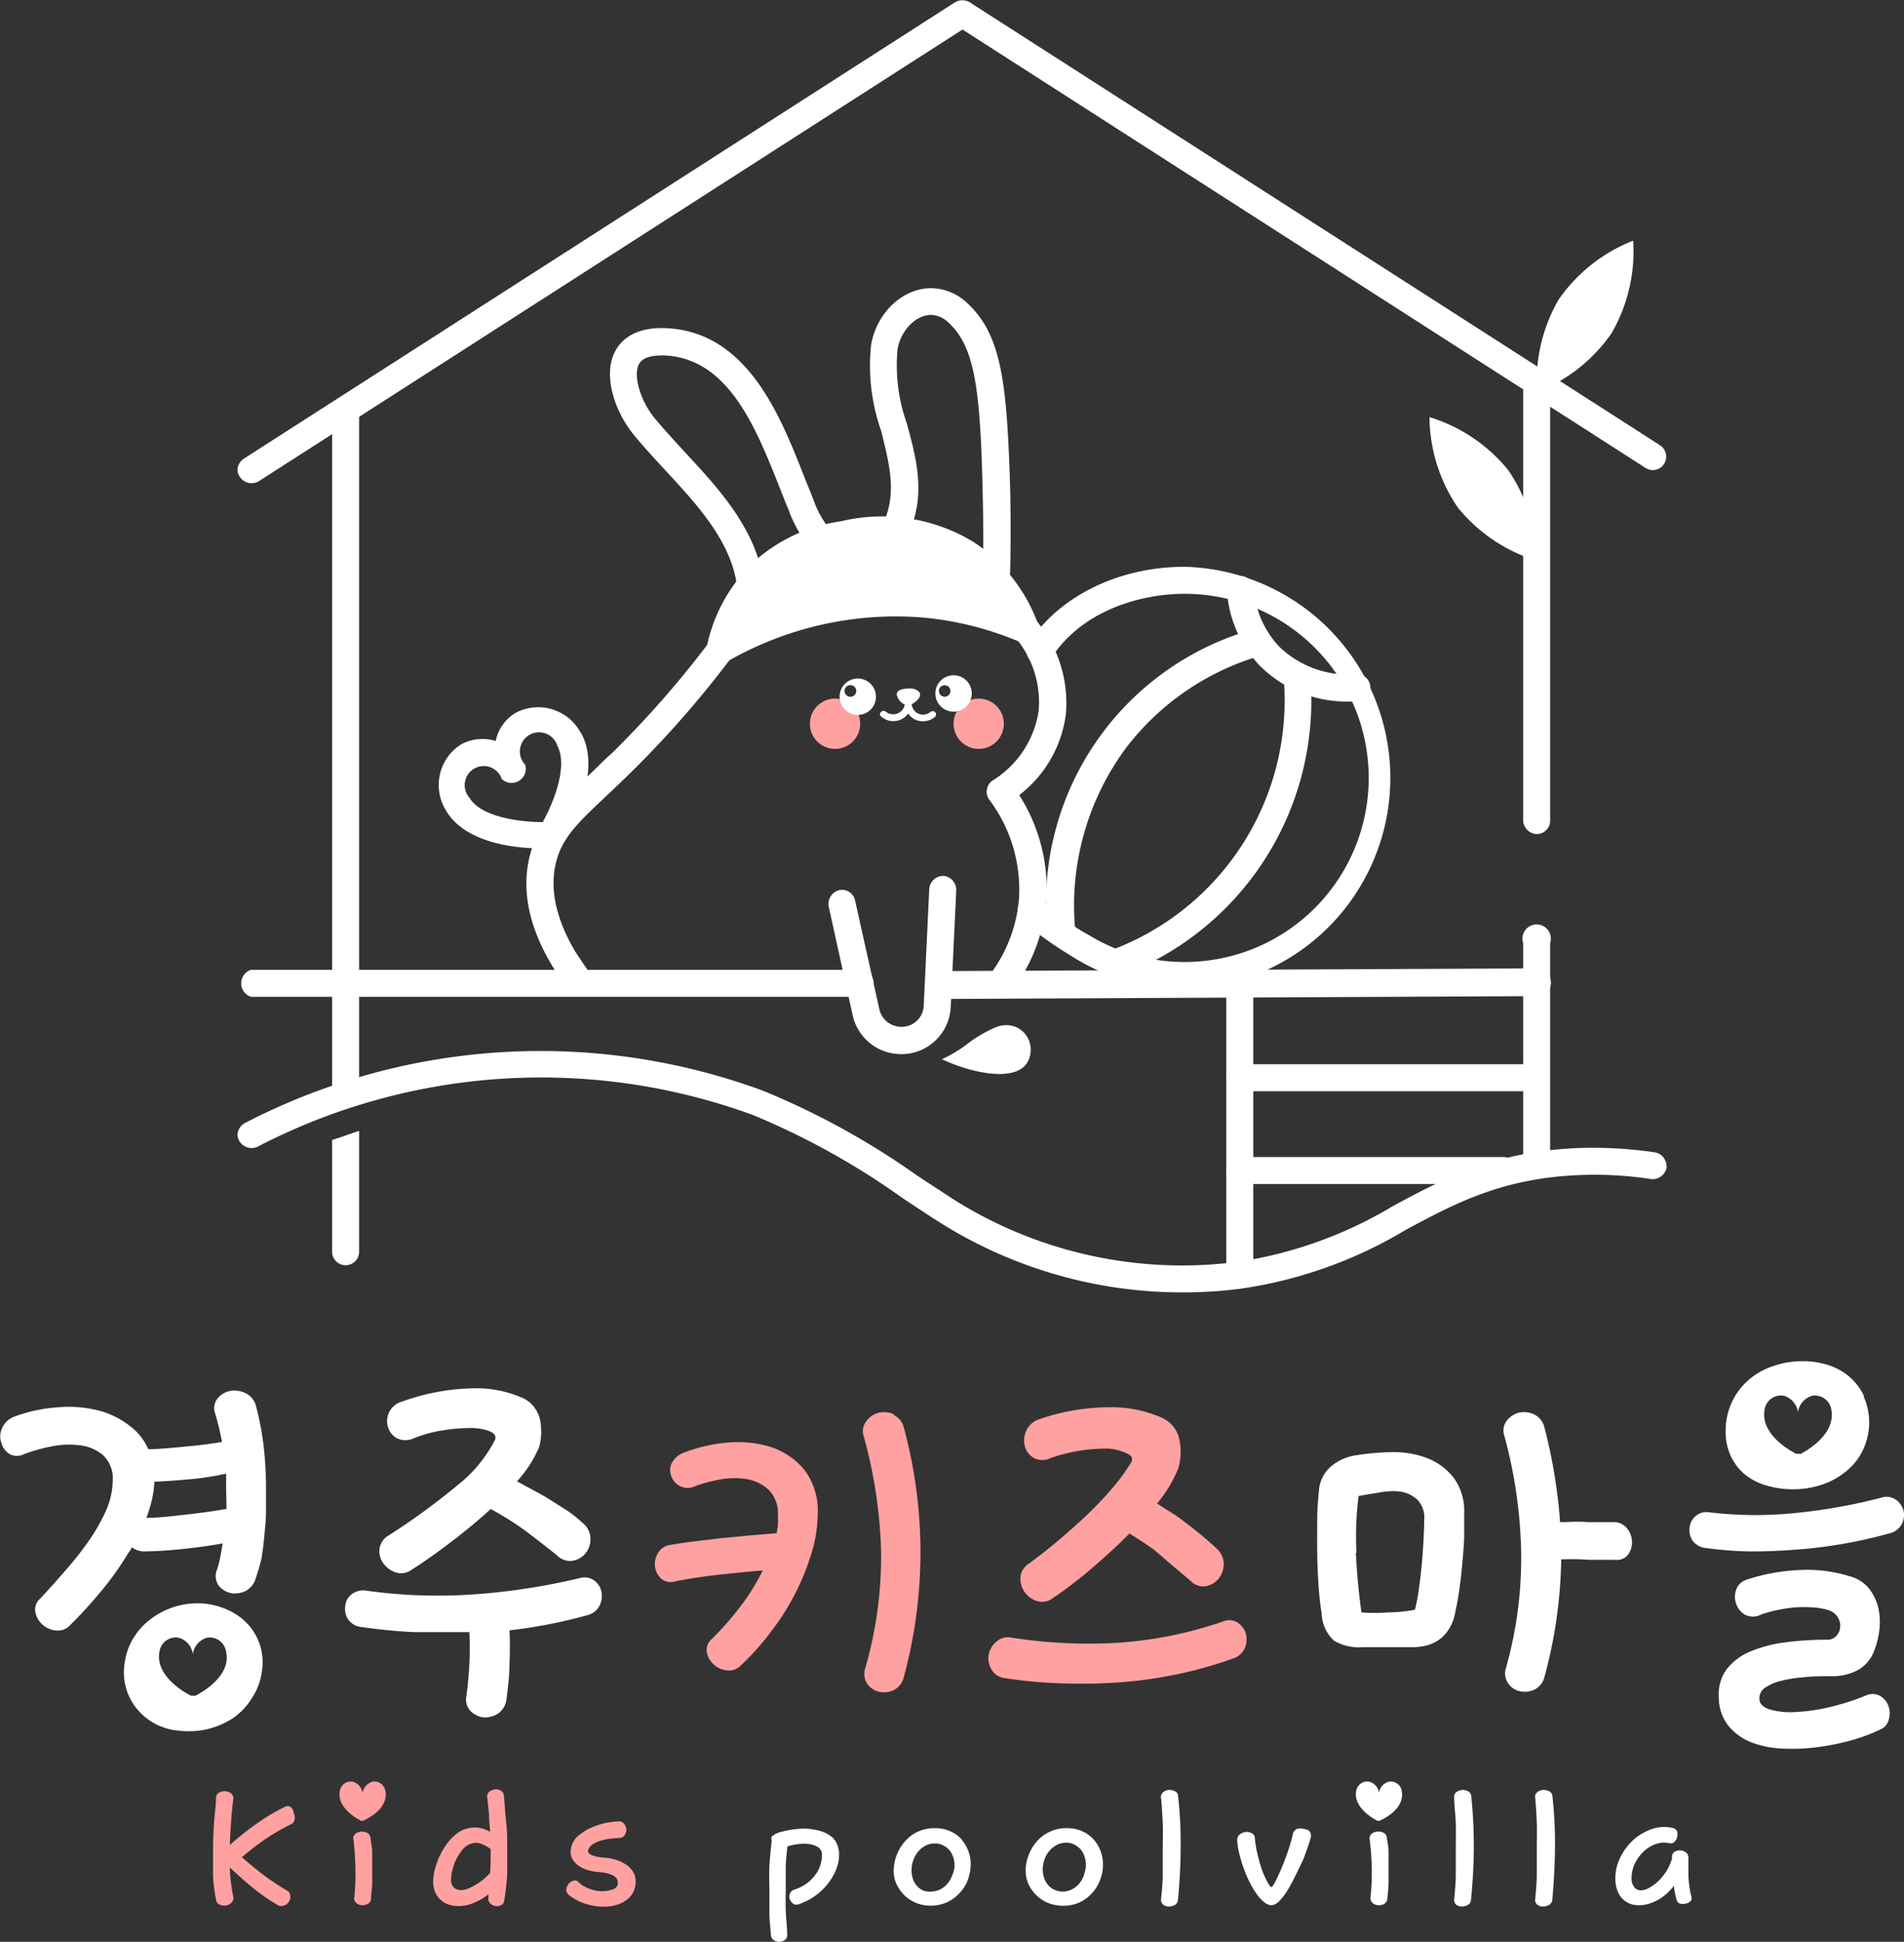 <svg xmlns="http://www.w3.org/2000/svg" viewBox="0 0 133.98 136.59"><rect x="0" y="0" width="133.98" height="136.59" fill="#333333" stroke="none"/><defs><style>.cls-1{fill:#ffa1a1;}.cls-2{fill:#fff;}</style></defs><g id="레이어_2" data-name="레이어 2"><g id="레이어_1-2" data-name="레이어 1"><circle class="cls-1" cx="58.76" cy="50.91" r="1.77"/><circle class="cls-1" cx="68.87" cy="50.91" r="1.77"/><path class="cls-2" d="M116.31,33.07a1,1,0,0,1-.51-.15L67.22,1.75a.95.95,0,0,1,1-1.6l48.59,31.17a.95.95,0,0,1-.52,1.75Z"/><path class="cls-2" d="M108.13,58.67a1,1,0,0,1-.95-1V27.33a1,1,0,0,1,1.9,0V57.72A.94.94,0,0,1,108.13,58.67Z"/><path class="cls-2" d="M108.13,82.34a1,1,0,0,1-.95-1v-15a1,1,0,1,1,1.9,0v15A1,1,0,0,1,108.13,82.34Z"/><path class="cls-2" d="M66.32,70.22a1,1,0,0,1,0-1.91l41.81-.19h0a1,1,0,0,1,1,.95.93.93,0,0,1-.94,1l-41.81.2Z"/><path class="cls-2" d="M60.53,70.12H17.66a1,1,0,0,1,0-1.9H60.53a.95.95,0,0,1,0,1.9Z"/><path class="cls-2" d="M87.24,90.64a.94.94,0,0,1-.95-1V68.82a.95.95,0,1,1,1.9,0V89.69A1,1,0,0,1,87.24,90.64Z"/><path class="cls-2" d="M108.13,76.76H87.24a.95.95,0,0,1,0-1.9h20.89a1,1,0,0,1,0,1.9Z"/><path class="cls-2" d="M105.91,83.29H87.24a.95.95,0,0,1,0-1.9h18.67a1,1,0,0,1,0,1.9Z"/><path class="cls-2" d="M52.86,43.29h0a1,1,0,0,1-.94-1c.06-3.63-2.58-6.49-5.14-9.25-.74-.8-1.51-1.63-2.18-2.45-1.3-1.59-2.19-4.1-1.35-5.81.4-.81,1.35-1.76,3.49-1.7,5.82.17,8.16,6.14,9.87,10.5l.62,1.54A7,7,0,0,0,59,37.9a1.83,1.83,0,0,0,1.49.52A2.49,2.49,0,0,0,62,37.08c1.2-2.16.59-4.41,0-6.79a13.72,13.72,0,0,1-.7-6.05c.42-2.38,2.44-4.16,4.55-3.95a3.75,3.75,0,0,1,2.25,1.07c2.11,1.95,2.62,4.91,2.87,10.05.15,2.94.18,5.93.11,8.89a1,1,0,0,1-1,.93h0a1,1,0,0,1-.92-1c.07-2.91,0-5.86-.11-8.75-.22-4.62-.64-7.24-2.26-8.74a1.86,1.86,0,0,0-1.14-.58c-1.07-.11-2.25,1-2.49,2.39a12.19,12.19,0,0,0,.65,5.23c.72,2.64,1.45,5.37-.12,8.2a4.27,4.27,0,0,1-2.87,2.29,3.62,3.62,0,0,1-3.06-.94,8.77,8.77,0,0,1-2.27-3.47c-.21-.49-.41-1-.63-1.57C53.15,30,51.23,25.15,46.67,25c-.94,0-1.5.19-1.72.64-.4.82.11,2.54,1.11,3.77.64.77,1.35,1.54,2.1,2.36,2.69,2.89,5.73,6.18,5.65,10.57A1,1,0,0,1,52.86,43.29Z"/><path class="cls-2" d="M40.13,69.13a1,1,0,0,1-.79-.43c-2-3-2.68-5.77-2.1-8.33.54-2.4,2-3.77,4.19-5.84.51-.47,1-1,1.64-1.56a70.46,70.46,0,0,0,7.5-8.69A.95.95,0,1,1,52.1,45.4a71.86,71.86,0,0,1-7.7,8.93c-.6.59-1.15,1.11-1.66,1.59-2,1.89-3.23,3-3.64,4.86-.46,2,.15,4.35,1.83,6.87A1,1,0,0,1,40.66,69,1,1,0,0,1,40.13,69.13Z"/><path class="cls-2" d="M70.64,69.77a.92.92,0,0,1-.54-.18,1,1,0,0,1-.23-1.32,10.3,10.3,0,0,0,1.82-4.88,10.52,10.52,0,0,0-2.07-7.13.92.92,0,0,1-.17-.75.91.91,0,0,1,.44-.63A7,7,0,0,0,73.09,50a7.06,7.06,0,0,0-2.49-6,.94.94,0,0,1-.16-1.33,1,1,0,0,1,1.34-.15A9,9,0,0,1,75,50.26a8.55,8.55,0,0,1-3.28,5.67,12.25,12.25,0,0,1,1.89,7.64,12,12,0,0,1-2.16,5.79A.93.93,0,0,1,70.64,69.77Z"/><path class="cls-2" d="M63.42,74.15A3.49,3.49,0,0,1,60,71.42l-1.69-7.67a1,1,0,0,1,.73-1.13.94.94,0,0,1,1.13.72L61.88,71a1.58,1.58,0,0,0,1.54,1.23A1.55,1.55,0,0,0,65,70.75l.39-8.23a1,1,0,0,1,1-.91,1,1,0,0,1,.9,1l-.39,8.23A3.47,3.47,0,0,1,63.42,74.15Z"/><path class="cls-2" d="M50.66,46.7a.9.9,0,0,1-.56-.19.94.94,0,0,1-.37-1,11.36,11.36,0,0,1,3.67-6.3,11.59,11.59,0,0,1,5.77-2.54,12.4,12.4,0,0,1,9.36,1.47A11.7,11.7,0,0,1,73.08,44a.93.93,0,0,1-.24,1,.92.92,0,0,1-1,.19,22.62,22.62,0,0,0-6.89-1.75,23.77,23.77,0,0,0-13.8,3.11A.9.9,0,0,1,50.66,46.7Z"/><path class="cls-2" d="M60.36,47.73A1.28,1.28,0,1,0,61.64,49,1.28,1.28,0,0,0,60.36,47.73ZM59.94,49a.41.41,0,1,1,.3-.49A.4.4,0,0,1,59.94,49Z"/><path class="cls-2" d="M67.1,47.5a1.28,1.28,0,1,0,1.28,1.28A1.28,1.28,0,0,0,67.1,47.5ZM66.57,49a.41.41,0,0,1-.49-.31.4.4,0,0,1,.31-.48.41.41,0,0,1,.48.3A.41.41,0,0,1,66.57,49Z"/><path class="cls-2" d="M83.37,69.57a14.82,14.82,0,0,1-7.74-2.17c-.51-.31-3.14-1.9-3.84-2.94a.94.94,0,0,1,.26-1.32,1,1,0,0,1,1.32.26,15.48,15.48,0,0,0,3.24,2.37,12.95,12.95,0,1,0,6.76-24c-3.14,0-7.26,1.19-9.4,4.53a1,1,0,0,1-1.31.29,1,1,0,0,1-.29-1.32c2.14-3.33,6.35-5.4,11-5.4a14.85,14.85,0,0,1,0,29.69Z"/><path class="cls-2" d="M94.91,49.35a8.67,8.67,0,0,1-6.31-2.57,8.46,8.46,0,0,1-2.27-5.34.95.95,0,0,1,1.89-.11A6.67,6.67,0,0,0,90,45.47a7,7,0,0,0,5.63,1.94,1,1,0,0,1,.22,1.89A7.79,7.79,0,0,1,94.91,49.35Z"/><path class="cls-2" d="M74.69,66.25a1,1,0,0,1-1-.87A20,20,0,0,1,88.26,44.25a1,1,0,0,1,.53,1.85,18.37,18.37,0,0,0-9.5,6.44,18.63,18.63,0,0,0-3.65,12.67,1,1,0,0,1-.87,1Z"/><path class="cls-2" d="M78.49,68.69a.95.95,0,0,1-.33-1.84A18.75,18.75,0,0,0,90.33,47.66a1,1,0,0,1,.87-1,1,1,0,0,1,1,.87,20.66,20.66,0,0,1-13.4,21.13A1,1,0,0,1,78.49,68.69Z"/><path class="cls-2" d="M70,72.29a1.88,1.88,0,0,1,1.59,0,1.74,1.74,0,0,1,.94,1.58c-.09,2.14-2.76,1.75-4.11,1.41a12.46,12.46,0,0,1-2.14-.77,9.56,9.56,0,0,0,1.69-1A9.25,9.25,0,0,1,70,72.29Z"/><path class="cls-2" d="M106.13,33.07a11.46,11.46,0,0,1,2,6.37,11.47,11.47,0,0,1-5.54-3.73,11.42,11.42,0,0,1-2-6.37A11.48,11.48,0,0,1,106.13,33.07Z"/><path class="cls-2" d="M113.4,23.44a11.42,11.42,0,0,1-5.24,4.14,11.45,11.45,0,0,1,1.52-6.51,11.47,11.47,0,0,1,5.24-4.14A11.45,11.45,0,0,1,113.4,23.44Z"/><path class="cls-2" d="M62,50.4a1.29,1.29,0,0,0,1.46.18,1.3,1.3,0,0,0,.69-1.21.24.24,0,0,0-.47,0,1.32,1.32,0,0,0,.66,1.22,1.31,1.31,0,0,0,1.46-.17.24.24,0,0,0,0-.33.25.25,0,0,0-.34,0,.82.82,0,0,1-.92.07.86.86,0,0,1-.39-.79h-.47a.83.83,0,0,1-1.35.69c-.23-.19-.57.15-.33.34Z"/><path class="cls-2" d="M64.57,48.58a.87.87,0,0,0-.46-.15c-.3,0-1.07,0-1,.48a1,1,0,0,0,.36.53.62.62,0,0,0,.77.05C64.54,49.31,65,48.88,64.57,48.58Z"/><path class="cls-2" d="M68.53.44A1,1,0,0,0,67.22.15L17.15,32.27a1,1,0,0,0-.44.8h0a1,1,0,0,0,1.47.8L68.24,1.75A.94.94,0,0,0,68.53.44Z"/><path class="cls-2" d="M117.27,82a1,1,0,0,0-.81-.94,30.59,30.59,0,0,0-4.77-.32c-6.26.11-10,2.13-13.64,4.08a29.74,29.74,0,0,1-10.87,3.93,30.18,30.18,0,0,1-20.05-4.36l-2.57-1.68a54.19,54.19,0,0,0-10.91-6A45.24,45.24,0,0,0,17.23,79a1,1,0,0,0-.52.85h0a1,1,0,0,0,1.38.83A43.35,43.35,0,0,1,53,78.44a53,53,0,0,1,10.53,5.85c.86.57,1.72,1.14,2.6,1.7a32,32,0,0,0,17.13,4.92,30.93,30.93,0,0,0,4.19-.28,31.31,31.31,0,0,0,11.51-4.14c3.6-1.93,7-3.74,12.79-3.85a26.51,26.51,0,0,1,4.44.3,1,1,0,0,0,1.1-.94Z"/><path class="cls-2" d="M25.27,77.58V29.27a1.09,1.09,0,0,0-.95-.95.94.94,0,0,0-.95.95V78.19C24,78,24.63,77.77,25.27,77.58Z"/><path class="cls-2" d="M23.37,80.19v7.86a.95.95,0,0,0,1.9,0v-8.5C24.63,79.75,24,80,23.37,80.19Z"/><polygon class="cls-2" points="40.49 66.97 41.76 68.84 40.49 69.05 39.72 67.7 40.49 66.97"/><path class="cls-2" d="M40.86,51.54h0a3.39,3.39,0,0,0-4.55-1.41,3,3,0,0,0-1.43,2,3.09,3.09,0,0,0-2.48.26,3.39,3.39,0,0,0-1,4.65h0c1.7,2.86,6.81,2.66,7.38,2.63a.9.9,0,0,0,.43-.13.86.86,0,0,0,.32-.31c.31-.48,3-4.83,1.33-7.72h0Zm-2.67,6.29c-1.46,0-4.32-.31-5.15-1.71a1.34,1.34,0,1,1,2.27-1.32,1,1,0,0,0,1.65-1,1.35,1.35,0,1,1,2.26-1.34C40,53.92,38.9,56.56,38.19,57.83Z"/><path class="cls-1" d="M20.47,127.11a.43.43,0,0,0-.44,0,13.58,13.58,0,0,0-1.91,1.13,19.53,19.53,0,0,0-1.94,1.54c0-.54.05-1.07.08-1.6s.09-1.06.15-1.59a.44.44,0,0,0-.13-.42.75.75,0,0,0-.41-.17.85.85,0,0,0-.44.09.41.41,0,0,0-.23.36c0,.57-.1,1.16-.14,1.79s-.07,1.25-.07,1.87,0,1.24,0,1.84a11.7,11.7,0,0,0,.21,1.67.41.41,0,0,0,.25.35.79.79,0,0,0,.45.07.73.73,0,0,0,.39-.2.46.46,0,0,0,.12-.43c-.07-.35-.12-.69-.16-1s-.07-.68-.08-1c0,0,0,0,0,0l0-.05c.49.46,1,.92,1.54,1.37a14.81,14.81,0,0,0,1.78,1.25.56.56,0,0,0,.48.07.68.68,0,0,0,.36-.28.68.68,0,0,0,.1-.42.45.45,0,0,0-.27-.38c-.45-.27-1-.62-1.51-1s-1.1-.86-1.63-1.33c.58-.49,1.14-.92,1.69-1.3a16.69,16.69,0,0,1,1.73-1,.48.48,0,0,0,.3-.36.79.79,0,0,0-.07-.43A.69.69,0,0,0,20.47,127.11Z"/><path class="cls-1" d="M35.45,126.29a.41.41,0,0,0-.22-.34.65.65,0,0,0-.41-.08.84.84,0,0,0-.4.17.42.42,0,0,0-.13.41l.12,1.19c0,.41.06.81.08,1.22a2.09,2.09,0,0,0-.5-.22,1.79,1.79,0,0,0-.57-.09,2.11,2.11,0,0,0-1.21.38,3.66,3.66,0,0,0-.92,1,4.71,4.71,0,0,0-.59,1.24,3.75,3.75,0,0,0-.22,1.21,2.26,2.26,0,0,0,.09.58,1.63,1.63,0,0,0,.28.52,1.67,1.67,0,0,0,.5.4,1.89,1.89,0,0,0,.76.19,2.65,2.65,0,0,0,1.26-.23,4.25,4.25,0,0,0,1-.59.34.34,0,0,1,0,.1v.09a.47.47,0,0,0,.1.42.67.67,0,0,0,.78.16.38.38,0,0,0,.23-.33,18.35,18.35,0,0,0,.21-1.85q0-1,0-1.89c0-.63,0-1.24-.08-1.86S35.52,126.85,35.45,126.29Zm-1,5.48,0,0a2.27,2.27,0,0,1-.32.33,3.07,3.07,0,0,1-.52.39,3.93,3.93,0,0,1-.6.33,1.45,1.45,0,0,1-.56.13.69.69,0,0,1-.53-.19.75.75,0,0,1-.18-.52,2.87,2.87,0,0,1,.1-.71,3.45,3.45,0,0,1,.74-1.46,1.24,1.24,0,0,1,.57-.38,1,1,0,0,1,.68,0,2.14,2.14,0,0,1,.7.39C34.53,130.69,34.52,131.23,34.49,131.77Z"/><path class="cls-1" d="M44,131.13a2.38,2.38,0,0,0-.74-.33,5,5,0,0,0-.86-.14,3,3,0,0,1-.54-.09,1.1,1.1,0,0,1-.32-.13.32.32,0,0,1-.15-.16.29.29,0,0,1,0-.16.79.79,0,0,1,.28-.36,2.12,2.12,0,0,1,.5-.25,3.88,3.88,0,0,1,.67-.16l.75-.07a.43.43,0,0,0,.38-.21.63.63,0,0,0,.1-.4.76.76,0,0,0-.16-.39.46.46,0,0,0-.41-.16,5.77,5.77,0,0,0-1,.14,5.09,5.09,0,0,0-1,.35,3.78,3.78,0,0,0-.86.57,1.47,1.47,0,0,0-.45.8,1.18,1.18,0,0,0,0,.59,1.29,1.29,0,0,0,.35.53,1.94,1.94,0,0,0,.65.39,3.4,3.4,0,0,0,1,.2,3.47,3.47,0,0,1,.45.06,2.59,2.59,0,0,1,.42.14.81.81,0,0,1,.3.21.52.52,0,0,1,.11.33.44.44,0,0,1-.28.45,2.36,2.36,0,0,1-.61.14,2,2,0,0,1-.48,0,3,3,0,0,1-.52-.12,3.48,3.48,0,0,1-.48-.21,1.43,1.43,0,0,1-.37-.28.37.37,0,0,0-.37-.12.72.72,0,0,0-.35.22.82.82,0,0,0-.16.41.45.45,0,0,0,.2.39,3.47,3.47,0,0,0,1.16.61,4,4,0,0,0,1.39.2,3,3,0,0,0,.8-.13,2.25,2.25,0,0,0,.66-.32,1.53,1.53,0,0,0,.66-1.17,1.27,1.27,0,0,0-.15-.79A1.52,1.52,0,0,0,44,131.13Z"/><path class="cls-2" d="M57.58,128.76a4.16,4.16,0,0,0-1.39-.11,6.58,6.58,0,0,0-1.43.27l-.2.09a.44.44,0,0,0-.15.12c-.09,0-.13.08-.11.14a.14.14,0,0,0,0,.16.41.41,0,0,0,0,.12c-.08.63-.13,1.22-.16,1.76s0,1.09,0,1.62,0,1,0,1.57.07,1.07.11,1.64a.43.43,0,0,0,.22.35.65.65,0,0,0,.4.1.67.67,0,0,0,.38-.15.4.4,0,0,0,.14-.36c0-.59-.08-1.14-.1-1.66s0-1,0-1.51,0-1,0-1.49.06-1,.12-1.54a5.07,5.07,0,0,1,.76-.16,2.93,2.93,0,0,1,.78,0,1.63,1.63,0,0,1,.62.22.6.6,0,0,1,.27.51,2.24,2.24,0,0,1-.12.76,2.12,2.12,0,0,1-.38.71,2.64,2.64,0,0,1-.61.59,3.06,3.06,0,0,1-.83.41.46.46,0,0,0-.32.3.52.52,0,0,0,0,.39.68.68,0,0,0,.26.32.47.47,0,0,0,.42,0,4.41,4.41,0,0,0,2-1.43,4.08,4.08,0,0,0,.58-1,2.57,2.57,0,0,0,.2-1,1.69,1.69,0,0,0-.41-1.2A2.3,2.3,0,0,0,57.58,128.76Z"/><path class="cls-2" d="M67.71,129.44a2.28,2.28,0,0,0-.81-.61,2.52,2.52,0,0,0-1.08-.23,2.86,2.86,0,0,0-1.1.19,2.69,2.69,0,0,0-.89.58,3,3,0,0,0-.63.89,3,3,0,0,0-.3,1.11,2.19,2.19,0,0,0,.14,1.06,2.73,2.73,0,0,0,.56.85,2.65,2.65,0,0,0,.85.57,2.73,2.73,0,0,0,1,.2,2.79,2.79,0,0,0,1.14-.22,2.7,2.7,0,0,0,.87-.6,2.74,2.74,0,0,0,.59-.86,3.43,3.43,0,0,0,.25-1.05,2.61,2.61,0,0,0-.61-1.88ZM67,131.93a1.94,1.94,0,0,1-.32.56,1.6,1.6,0,0,1-.49.4,1.52,1.52,0,0,1-.64.17A1.4,1.4,0,0,1,65,133a1.15,1.15,0,0,1-.46-.33,1.33,1.33,0,0,1-.31-.53,1.83,1.83,0,0,1-.08-.72,2,2,0,0,1,.16-.68,1.84,1.84,0,0,1,.35-.55,1.7,1.7,0,0,1,.5-.38,1.46,1.46,0,0,1,.63-.14,1.24,1.24,0,0,1,.58.14,1.43,1.43,0,0,1,.45.35,1.56,1.56,0,0,1,.27.53,1.91,1.91,0,0,1,.08.64A2.44,2.44,0,0,1,67,131.93Z"/><path class="cls-2" d="M77,129.44a2.47,2.47,0,0,0-.81-.61,2.52,2.52,0,0,0-1.08-.23,2.74,2.74,0,0,0-2,.77,3.2,3.2,0,0,0-.93,2,2.32,2.32,0,0,0,.15,1.06,2.57,2.57,0,0,0,.56.85,2.6,2.6,0,0,0,.84.57,2.91,2.91,0,0,0,2.17,0,2.82,2.82,0,0,0,1.45-1.46,3.18,3.18,0,0,0,.26-1.05,2.83,2.83,0,0,0-.12-1A2.62,2.62,0,0,0,77,129.44Zm-.73,2.49a2.2,2.2,0,0,1-.32.56,1.72,1.72,0,0,1-.49.4,1.53,1.53,0,0,1-.65.17,1.38,1.38,0,0,1-.57-.11,1.18,1.18,0,0,1-.47-.33,1.44,1.44,0,0,1-.3-.53,1.83,1.83,0,0,1-.09-.72,2.25,2.25,0,0,1,.16-.68,2.06,2.06,0,0,1,.35-.55,1.89,1.89,0,0,1,.51-.38,1.46,1.46,0,0,1,.63-.14,1.24,1.24,0,0,1,.58.14,1.7,1.7,0,0,1,.45.35,1.56,1.56,0,0,1,.27.53,1.91,1.91,0,0,1,.08.64A2.9,2.9,0,0,1,76.26,131.93Z"/><path class="cls-2" d="M82.67,126a.8.8,0,0,0-.43-.09.72.72,0,0,0-.4.17.41.41,0,0,0-.14.4c.06.56.09,1.15.12,1.75s0,1.21,0,1.82,0,1.21,0,1.8-.06,1.17-.12,1.73a.46.46,0,0,0,.15.4.64.64,0,0,0,.4.13.88.88,0,0,0,.42-.11.45.45,0,0,0,.22-.35c.12-1.2.18-2.43.19-3.69a30.15,30.15,0,0,0-.18-3.62A.37.37,0,0,0,82.67,126Z"/><path class="cls-2" d="M91.74,128.65a.85.85,0,0,0-.47,0,.51.51,0,0,0-.3.39,11.11,11.11,0,0,1-.34,1.18c-.15.44-.3.84-.46,1.21s-.3.68-.43.93-.23.38-.28.38-.13-.1-.25-.31a5.64,5.64,0,0,1-.37-.8,10.64,10.64,0,0,1-.33-1.11,7.53,7.53,0,0,1-.21-1.23.39.39,0,0,0-.22-.34.71.71,0,0,0-.43-.08.79.79,0,0,0-.41.17.48.48,0,0,0-.18.41,4.79,4.79,0,0,0,.14.92,9.66,9.66,0,0,0,.3,1,8.09,8.09,0,0,0,.42,1,6.59,6.59,0,0,0,.5.85,2.64,2.64,0,0,0,.55.59.82.82,0,0,0,.53.21.91.91,0,0,0,.51-.28,4.14,4.14,0,0,0,.54-.69,10.59,10.59,0,0,0,.55-1c.18-.35.34-.7.49-1s.28-.67.39-1a7.67,7.67,0,0,0,.24-.75.49.49,0,0,0-.08-.49A.74.74,0,0,0,91.74,128.65Z"/><path class="cls-2" d="M103.3,126a.83.83,0,0,0-.44-.09.75.75,0,0,0-.4.17.41.41,0,0,0-.13.4c0,.56.09,1.15.11,1.75s0,1.21,0,1.82,0,1.21,0,1.8-.06,1.17-.11,1.73a.43.43,0,0,0,.14.4.64.64,0,0,0,.4.13.88.88,0,0,0,.42-.11.42.42,0,0,0,.22-.35c.12-1.2.19-2.43.2-3.69a35,35,0,0,0-.18-3.62A.41.41,0,0,0,103.3,126Z"/><path class="cls-2" d="M109,126a.82.82,0,0,0-.43-.09.75.75,0,0,0-.41.17.41.41,0,0,0-.13.4c.05.56.09,1.15.11,1.75s0,1.21,0,1.82,0,1.21,0,1.8-.06,1.17-.11,1.73a.41.41,0,0,0,.15.4.59.59,0,0,0,.39.13A.88.88,0,0,0,109,134a.46.46,0,0,0,.23-.35c.11-1.2.18-2.43.19-3.69a30.15,30.15,0,0,0-.18-3.62A.39.39,0,0,0,109,126Z"/><path class="cls-2" d="M119,133.34a7.16,7.16,0,0,1-.19-1.39c0-.48,0-.9,0-1.27a.43.43,0,0,0-.2-.39.7.7,0,0,0-.81,0,.4.4,0,0,0-.14.38v.06a3.91,3.91,0,0,1-.39.88,4.25,4.25,0,0,1-.54.68,2.89,2.89,0,0,1-.59.45,1.31,1.31,0,0,1-.49.21.63.63,0,0,1-.62-.16,1,1,0,0,1-.22-.68,2.45,2.45,0,0,1,.22-1,2.91,2.91,0,0,1,.59-.83,2.38,2.38,0,0,1,.83-.54,1.72,1.72,0,0,1,1-.09.37.37,0,0,0,.38-.09.57.57,0,0,0,.18-.34.68.68,0,0,0,0-.4.41.41,0,0,0-.31-.24,2.69,2.69,0,0,0-1.46.08,3.85,3.85,0,0,0-1.32.78,4.09,4.09,0,0,0-.93,1.27,3.29,3.29,0,0,0-.32,1.53,2.3,2.3,0,0,0,.21.91,1.5,1.5,0,0,0,1.25.86,2.26,2.26,0,0,0,.91-.1,3.11,3.11,0,0,0,.95-.47,3.75,3.75,0,0,0,.8-.79,4.3,4.3,0,0,0,.18.94.36.36,0,0,0,.24.31.8.8,0,0,0,.43,0,.67.67,0,0,0,.36-.21A.45.45,0,0,0,119,133.34Z"/><path class="cls-1" d="M26.07,129.27a.46.46,0,0,0-.24-.35A.79.79,0,0,0,25,129a.4.4,0,0,0-.13.39,19.42,19.42,0,0,1,.14,2.07,14.72,14.72,0,0,1-.08,2,.43.43,0,0,0,.15.41.67.67,0,0,0,.39.15.75.75,0,0,0,.41-.09.46.46,0,0,0,.23-.34c0-.34.07-.7.08-1.08s0-.76,0-1.13,0-.75,0-1.11S26.1,129.59,26.07,129.27Z"/><path class="cls-1" d="M27.12,126a.78.78,0,0,0-.91-.67,1,1,0,0,0-.7.78.94.94,0,0,0-.69-.78.78.78,0,0,0-.91.67c-.18.94.77,1.71,1.5,2.08h0l.06,0,.07,0h0C26.35,127.72,27.3,127,27.12,126Z"/><path class="cls-2" d="M97.59,129.27a.41.41,0,0,0-.24-.35.72.72,0,0,0-.43-.08.74.74,0,0,0-.41.16.42.42,0,0,0-.13.39,19.37,19.37,0,0,1,.15,2.07,16.4,16.4,0,0,1-.09,2,.48.48,0,0,0,.15.41.73.73,0,0,0,.39.15.8.8,0,0,0,.42-.09.44.44,0,0,0,.22-.34q.06-.51.09-1.08c0-.38,0-.76,0-1.13s0-.75,0-1.11S97.63,129.59,97.59,129.27Z"/><path class="cls-2" d="M98.64,126a.78.78,0,0,0-.91-.67.94.94,0,0,0-.69.78.93.93,0,0,0-.7-.78.78.78,0,0,0-.91.67c-.17.94.77,1.71,1.5,2.08h0l.07,0,.07,0h0C97.87,127.72,98.82,127,98.64,126Z"/><path class="cls-2" d="M15.49,109.57c.06-.32.12-.64.18-1-.89.16-1.83.29-2.79.39s-1.86.16-2.67.17a1.47,1.47,0,0,1-.93-.29,1.17,1.17,0,0,1-.15.27,2,2,0,0,0-.18.26A21.9,21.9,0,0,1,7.06,112Q6,113.27,4.9,114.35a1.16,1.16,0,0,1-1,.34,1.62,1.62,0,0,1-.9-.4,1.57,1.57,0,0,1-.5-.84,1,1,0,0,1,.33-1c.65-.7,1.28-1.4,1.89-2.11a23,23,0,0,0,1.63-2.1,12.67,12.67,0,0,0,1.15-2.07,5.42,5.42,0,0,0,.43-2,2.22,2.22,0,0,0-.69-1.82,3.11,3.11,0,0,0-1.67-.69,6.3,6.3,0,0,0-2.06.11,11.25,11.25,0,0,0-1.82.52,1.09,1.09,0,0,1-1,0,1.31,1.31,0,0,1-.58-.75,1.38,1.38,0,0,1,0-1,1.54,1.54,0,0,1,.84-.87A10.93,10.93,0,0,1,4,99a8.62,8.62,0,0,1,3.23.3,6.16,6.16,0,0,1,1.9,1,4,4,0,0,1,1.3,1.64c.83,0,1.7-.1,2.59-.18s1.77-.19,2.6-.33c-.06-.33-.13-.67-.21-1s-.17-.67-.27-1a1.09,1.09,0,0,1,.17-1.06,1.57,1.57,0,0,1,.88-.53,1.83,1.83,0,0,1,1.07.15,1.38,1.38,0,0,1,.75.9,20.13,20.13,0,0,1,.54,2.82,26.87,26.87,0,0,1,.17,3c0,.52,0,1.06,0,1.62s-.07,1.14-.12,1.71-.12,1.11-.21,1.64A13.88,13.88,0,0,1,18,111a1.42,1.42,0,0,1-.73.92,1.71,1.71,0,0,1-1,.15,1.5,1.5,0,0,1-.87-.52,1.17,1.17,0,0,1-.15-1.09A5.91,5.91,0,0,0,15.49,109.57Zm.42-4.95c0-.16,0-.32,0-.48s0-.32,0-.48a19.61,19.61,0,0,1-2.49.39c-.87.08-1.72.14-2.56.18a7,7,0,0,1-.17,1.27,9.77,9.77,0,0,1-.39,1.27c.87,0,1.81-.12,2.8-.23s1.94-.24,2.84-.4Z"/><path class="cls-2" d="M35.85,117.09c0,.8-.11,1.62-.21,2.45a1.4,1.4,0,0,1-.6,1,1.78,1.78,0,0,1-1,.27,1.56,1.56,0,0,1-.92-.44,1.17,1.17,0,0,1-.3-1.06q.15-1.15.21-2.28t0-2.22c-1.29,0-2.58,0-3.85,0a37.4,37.4,0,0,1-3.73-.36,1.28,1.28,0,0,1-.94-.52,1.32,1.32,0,0,1-.22-.91,1.16,1.16,0,0,1,.4-.83,1.35,1.35,0,0,1,1-.31,36.25,36.25,0,0,0,7.55.28A46,46,0,0,0,40.83,111a1.17,1.17,0,0,1,1,.19,1.26,1.26,0,0,1,.49.79,1.49,1.49,0,0,1-.15,1,1.32,1.32,0,0,1-.89.65,34.67,34.67,0,0,1-5.43,1.05C35.89,115.45,35.89,116.28,35.85,117.09Zm2.35-11.9c.56.33,1.09.68,1.6,1s.93.69,1.27,1a1.43,1.43,0,0,1,.48,1.09,1.55,1.55,0,0,1-.36,1,1.47,1.47,0,0,1-.91.51,1.25,1.25,0,0,1-1.06-.36c-.58-.47-1.27-1-2.06-1.61a21.12,21.12,0,0,0-2.63-1.67c-.85.78-1.77,1.54-2.74,2.28s-1.92,1.42-2.84,2a1.21,1.21,0,0,1-1.09.18A1.71,1.71,0,0,1,27,110a1.42,1.42,0,0,1-.3-1,1.28,1.28,0,0,1,.66-1,47.83,47.83,0,0,0,4.78-3.48,9.75,9.75,0,0,0,2.68-3.21c.12-.25,0-.46-.31-.61a3.75,3.75,0,0,0-1.39-.25,12.85,12.85,0,0,0-1.94.16,9.5,9.5,0,0,0-2.06.56,1.36,1.36,0,0,1-1.19,0,1.33,1.33,0,0,1-.63-.79,1.42,1.42,0,0,1,1-1.79,15.44,15.44,0,0,1,4.93-.93,8.08,8.08,0,0,1,3.64.72A2.21,2.21,0,0,1,38,99.86a4.17,4.17,0,0,1-.06,1.92,8.42,8.42,0,0,1-1.56,2.42Z"/><path class="cls-1" d="M52.86,108l1.79-.15q.06-.33.09-.63a5.68,5.68,0,0,0,0-.59,2.38,2.38,0,0,0-.61-1.79,2.93,2.93,0,0,0-1.51-.78,5.43,5.43,0,0,0-1.88,0,10.44,10.44,0,0,0-1.82.48,1.19,1.19,0,0,1-1.06,0,1.23,1.23,0,0,1-.61-.67,1.15,1.15,0,0,1,0-.91,1.55,1.55,0,0,1,.91-.79,11,11,0,0,1,3-.69,7.91,7.91,0,0,1,3.06.3,5.19,5.19,0,0,1,2.38,1.61,4.77,4.77,0,0,1,.94,3.11,9.56,9.56,0,0,1-.42,2.7,17.12,17.12,0,0,1-2.87,5.58,17.9,17.9,0,0,1-2.12,2.37,1.15,1.15,0,0,1-1,.35,1.63,1.63,0,0,1-.9-.41,1.54,1.54,0,0,1-.49-.85,1,1,0,0,1,.34-.94,21.39,21.39,0,0,0,2.06-2.35,14.73,14.73,0,0,0,1.53-2.48c-1,.08-2,.18-3.17.31s-2.13.29-3,.46a1,1,0,0,1-1-.22,1.37,1.37,0,0,1-.41-.82,1.52,1.52,0,0,1,.2-.94,1.16,1.16,0,0,1,.85-.58c.44-.08,1-.16,1.61-.24l2-.24Zm10-8.48a1.34,1.34,0,0,1,.74.9,33.49,33.49,0,0,1,0,17.55,1.36,1.36,0,0,1-.73.93,1.61,1.61,0,0,1-1,.11,1.4,1.4,0,0,1-.83-.55,1.24,1.24,0,0,1-.15-1.12A28.39,28.39,0,0,0,62,109.15,33.49,33.49,0,0,0,60.77,101,1.14,1.14,0,0,1,61,99.92a1.6,1.6,0,0,1,.89-.56A1.76,1.76,0,0,1,62.89,99.48Z"/><path class="cls-1" d="M70.08,115.51a1.21,1.21,0,0,1,1-.33,34.94,34.94,0,0,0,7.53.38,28.57,28.57,0,0,0,7.48-1.51,1.09,1.09,0,0,1,1,.09,1.45,1.45,0,0,1,.58.78,1.59,1.59,0,0,1-.07,1,1.34,1.34,0,0,1-.85.75,29.57,29.57,0,0,1-3.9,1.1,30.9,30.9,0,0,1-4.07.57,37.62,37.62,0,0,1-4.11.07,33.28,33.28,0,0,1-4-.37,1.23,1.23,0,0,1-.9-.6,1.63,1.63,0,0,1-.21-1A1.57,1.57,0,0,1,70.08,115.51Zm12.69-8.89c.55.4,1.08.8,1.58,1.21s.91.77,1.25,1.09a1.46,1.46,0,0,1,.51,1.13,1.69,1.69,0,0,1-.36,1,1.54,1.54,0,0,1-.91.53,1.19,1.19,0,0,1-1.06-.38c-.36-.29-.75-.64-1.19-1s-.92-.81-1.43-1.22q-.42-.3-.84-.57l-.84-.54c-.83.84-1.72,1.65-2.65,2.45a31.1,31.1,0,0,1-2.78,2.12,1.21,1.21,0,0,1-1.09.18,1.66,1.66,0,0,1-.88-.66,1.72,1.72,0,0,1-.28-1,1.3,1.3,0,0,1,.64-1c.74-.54,1.47-1.12,2.21-1.75s1.43-1.25,2.09-1.89a23.58,23.58,0,0,0,1.7-1.84,12.74,12.74,0,0,0,1.16-1.62c.14-.26.05-.46-.28-.61A3.64,3.64,0,0,0,78,101.9a11.85,11.85,0,0,0-4.06.66,1.29,1.29,0,0,1-1.19,0,1.4,1.4,0,0,1-.63-.81,1.6,1.6,0,0,1,.08-1.07,1.47,1.47,0,0,1,.91-.84,15.23,15.23,0,0,1,5-.85,8.78,8.78,0,0,1,3.7.76,2.16,2.16,0,0,1,1.18,1.51,4.2,4.2,0,0,1-.07,2,9,9,0,0,1-1.5,2.5Z"/><path class="cls-2" d="M102.41,113.36a3.12,3.12,0,0,1-.9,1.79,2.81,2.81,0,0,1-1.43.66l-.48.06c-.18,0-.42,0-.73,0l-1.18,0H95.87a3.48,3.48,0,0,1-2-.46,2.75,2.75,0,0,1-.87-1.93c-.1-.59-.17-1.27-.22-2s-.08-1.51-.09-2.3,0-1.56,0-2.33.07-1.47.13-2.1a2.48,2.48,0,0,1,.83-1.59,3.51,3.51,0,0,1,1.83-.8,17.6,17.6,0,0,1,2.42-.21,6.6,6.6,0,0,1,2.45.39,4.4,4.4,0,0,1,1.91,1.37,3.9,3.9,0,0,1,.77,2.51c0,.48,0,1,0,1.61s-.07,1.2-.12,1.82-.12,1.22-.2,1.82S102.52,112.89,102.41,113.36Zm-7-4.14q.09,2,.39,4.2a11.54,11.54,0,0,0,1.89,0c.73,0,1.35-.1,1.87-.18a10.68,10.68,0,0,0,.27-1.37c.08-.56.15-1.14.21-1.76s.1-1.21.13-1.79.05-1.07.05-1.46a1.78,1.78,0,0,0-.5-1.38,2.27,2.27,0,0,0-1.2-.56A4.9,4.9,0,0,0,97,105c-.53.08-1,.16-1.4.24A22.54,22.54,0,0,0,95.45,109.22Zm14.45.47a33.44,33.44,0,0,1-1.17,8.24,1.39,1.39,0,0,1-.73.93,1.61,1.61,0,0,1-1,.11,1.34,1.34,0,0,1-.83-.55,1.24,1.24,0,0,1-.15-1.12,28.39,28.39,0,0,0,1.06-8.15,33.49,33.49,0,0,0-1.18-8.14,1.14,1.14,0,0,1,.18-1.09,1.57,1.57,0,0,1,.89-.56,1.76,1.76,0,0,1,1,.12,1.36,1.36,0,0,1,.74.9c.28,1.07.52,2.17.7,3.28s.33,2.25.41,3.41c.63,0,1.27-.06,1.91,0l1.91,0a1.17,1.17,0,0,1,.89.44,1.55,1.55,0,0,1,.35.93,1.46,1.46,0,0,1-.27.91,1,1,0,0,1-.94.37h-1.91C111.14,109.67,110.51,109.67,109.9,109.69Z"/><path class="cls-2" d="M126.22,106.44a38.85,38.85,0,0,0,6.24-1.11,1.14,1.14,0,0,1,1,.2,1.37,1.37,0,0,1,.5.79,1.35,1.35,0,0,1-.15.91,1.29,1.29,0,0,1-.89.64,33.27,33.27,0,0,1-6.6,1.14c-1.13.09-2.23.13-3.29.12a25.85,25.85,0,0,1-3-.24,1.27,1.27,0,0,1-.92-.51,1.32,1.32,0,0,1-.22-.9,1.22,1.22,0,0,1,.39-.8,1.16,1.16,0,0,1,1-.3A27.24,27.24,0,0,0,126.22,106.44Zm6.69,14.5a1,1,0,0,1-.6.72,12.55,12.55,0,0,1-2,.75,17.58,17.58,0,0,1-2.42.49,13.58,13.58,0,0,1-2.46.1,7,7,0,0,1-2.2-.44,4,4,0,0,1-1.59-1.14,3.2,3.2,0,0,1-.69-2,3,3,0,0,1,.55-2,4.16,4.16,0,0,1,1.69-1.26,9.64,9.64,0,0,1,2.49-.64,23.45,23.45,0,0,1,2.94-.18.77.77,0,0,0,.6-.27,1,1,0,0,0,.27-.62,1.12,1.12,0,0,0-.18-.7,1.18,1.18,0,0,0-.69-.5,4.35,4.35,0,0,0-1.09-.18,8.77,8.77,0,0,0-1.25,0,10.82,10.82,0,0,0-1.27.2,7.4,7.4,0,0,0-1.1.31,1.24,1.24,0,0,1-1.12,0,1.39,1.39,0,0,1-.62-.76,1.47,1.47,0,0,1,0-1,1.15,1.15,0,0,1,.8-.72,13.45,13.45,0,0,1,3.49-.65,10.1,10.1,0,0,1,3.67.42,2.62,2.62,0,0,1,1.38.86,3.51,3.51,0,0,1,.65,1.33,4.42,4.42,0,0,1,.09,1.55,5.89,5.89,0,0,1-.38,1.54,2.55,2.55,0,0,1-1.14,1.33,3.85,3.85,0,0,1-1.91.43c-.64,0-1.26,0-1.88.07a9.77,9.77,0,0,0-1.63.26,3.23,3.23,0,0,0-1.12.49.86.86,0,0,0-.38.79c0,.34.26.58.73.73a5.22,5.22,0,0,0,1.79.18,13.07,13.07,0,0,0,2.39-.34,17.13,17.13,0,0,0,2.55-.81,1.11,1.11,0,0,1,1,0,1.35,1.35,0,0,1,.6.69A1.45,1.45,0,0,1,132.91,120.94Z"/><path class="cls-2" d="M131.19,98.26a4.07,4.07,0,0,0-1-1.37,4.32,4.32,0,0,0-1.49-.85,5.77,5.77,0,0,0-1.84-.29,6.19,6.19,0,0,0-2.13.36,5,5,0,0,0-1.73,1,4.69,4.69,0,0,0-1.15,1.56,4.77,4.77,0,0,0-.42,2,3.94,3.94,0,0,0,.37,1.77,3.7,3.7,0,0,0,1,1.29,4.28,4.28,0,0,0,1.52.77,6.46,6.46,0,0,0,1.82.26,6.37,6.37,0,0,0,2.17-.36,5.23,5.23,0,0,0,1.71-1,4.19,4.19,0,0,0,1.11-1.49,4.48,4.48,0,0,0,0-3.7Zm-4.54,4-.06,0a.16.16,0,0,1-.1,0,.2.2,0,0,1-.1,0l0,0c-1.08-.55-2.48-1.69-2.22-3.08a1.16,1.16,0,0,1,1.35-1,1.4,1.4,0,0,1,1,1.16,1.4,1.4,0,0,1,1-1.16,1.17,1.17,0,0,1,1.35,1C129.13,100.61,127.73,101.75,126.65,102.3Z"/><path class="cls-2" d="M18.3,115.74a4,4,0,0,0-.85-1.48,4.37,4.37,0,0,0-1.39-1,5.3,5.3,0,0,0-1.7-.46,5.44,5.44,0,0,0-3.63,1,4.77,4.77,0,0,0-1.28,1.33,4.39,4.39,0,0,0-.67,1.81,4,4,0,0,0,.07,1.73,4,4,0,0,0,.73,1.47,4.31,4.31,0,0,0,1.27,1.08,4.27,4.27,0,0,0,1.75.52,5.8,5.8,0,0,0,2.09-.13,5.74,5.74,0,0,0,1.76-.79,4.58,4.58,0,0,0,1.28-1.38,4.32,4.32,0,0,0,.69-1.82A4,4,0,0,0,18.3,115.74Zm-4.55,3.54-.06,0-.1,0-.1,0-.05,0c-1.08-.55-2.48-1.69-2.22-3.08a1.16,1.16,0,0,1,1.35-1,1.39,1.39,0,0,1,1,1.16,1.39,1.39,0,0,1,1-1.16,1.16,1.16,0,0,1,1.34,1C16.23,117.59,14.83,118.73,13.75,119.28Z"/></g></g></svg>